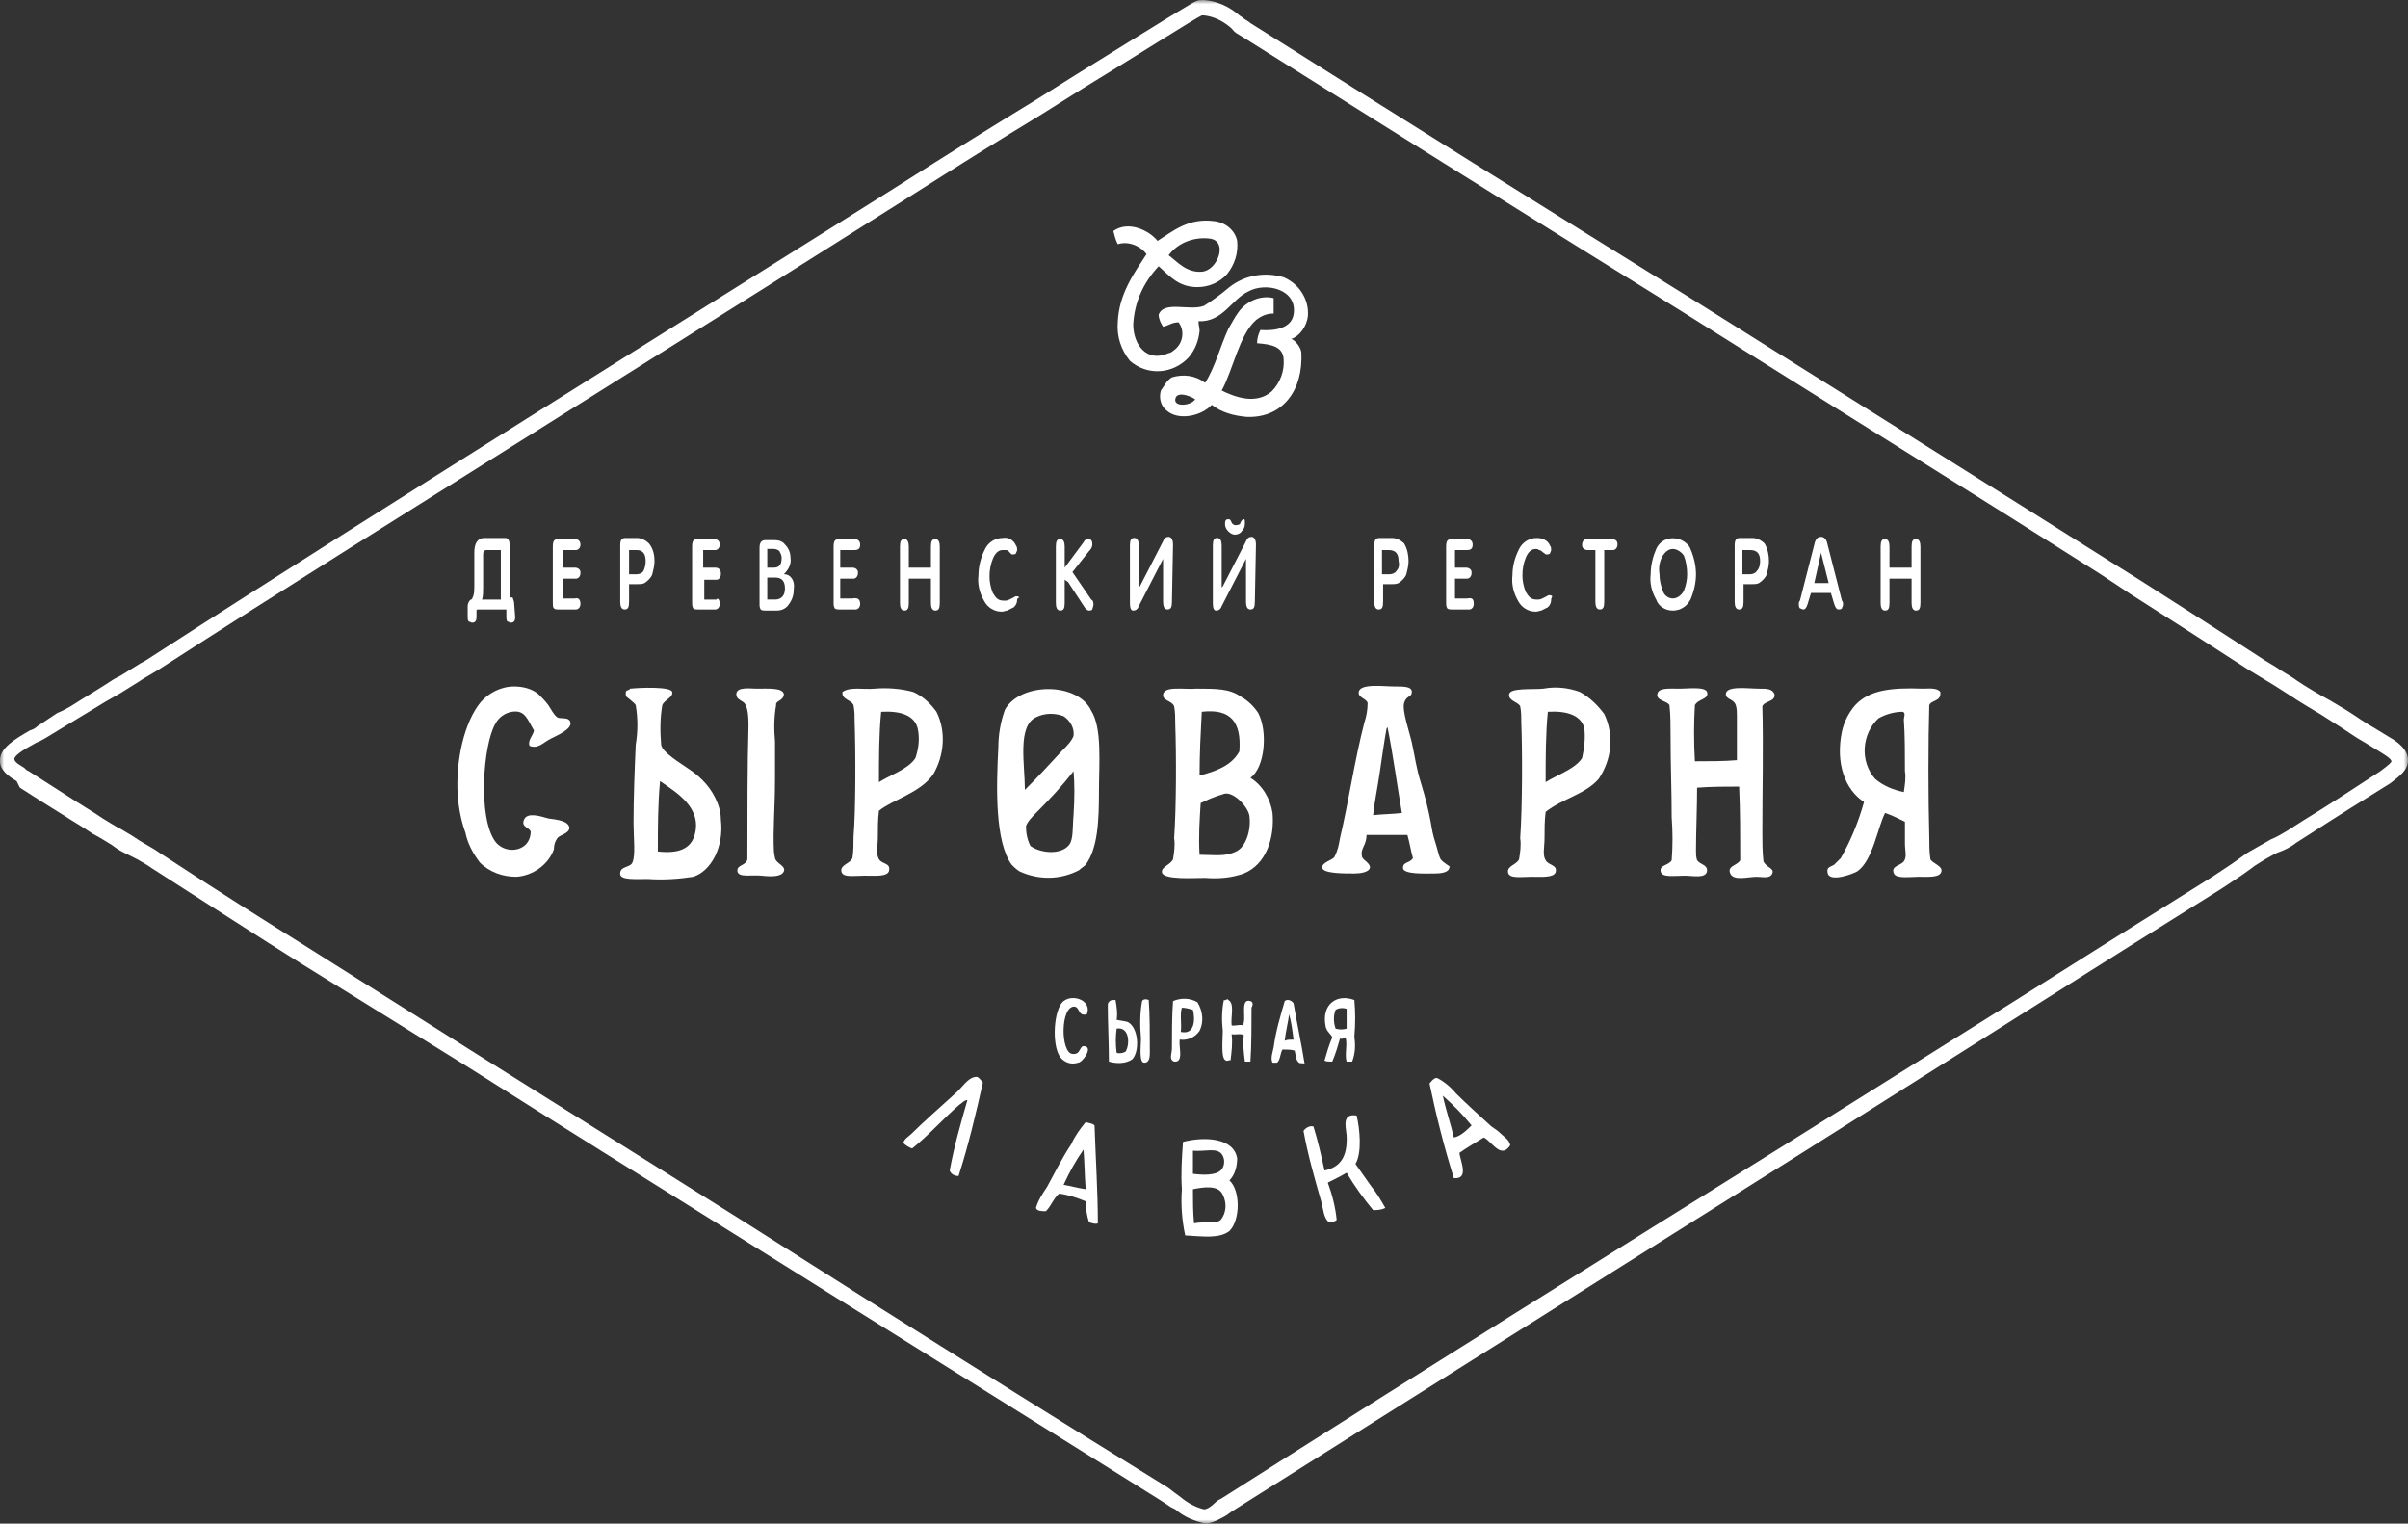 <?xml version="1.0" encoding="UTF-8"?> <svg xmlns="http://www.w3.org/2000/svg" width="294" height="186" viewBox="0 0 294 186" fill="none"><rect x="0" y="0" width="294" height="186" fill="#333333" stroke="none"/><g clip-path="url(#clip0_4363_1579)"><mask id="mask0_4363_1579" style="mask-type:luminance" maskUnits="userSpaceOnUse" x="0" y="0" width="294" height="186"><path d="M294 0H0V186H294V0Z" fill="white"></path></mask><g mask="url(#mask0_4363_1579)"><path d="M147.27 186C145.92 185.731 144.571 185.194 143.491 184.254L142.95 183.985C142.546 183.717 142.14 183.449 141.736 183.18C129.452 175.525 117.034 167.736 104.749 160.081L89.496 150.546C78.967 143.965 68.168 137.25 57.369 130.402L36.581 117.509C31.857 114.555 25.648 110.526 18.493 105.96C17.953 105.556 17.413 105.288 16.738 104.886L15.929 104.482L15.119 104.079C14.579 103.811 14.174 103.543 13.634 103.139C12.959 102.736 12.149 102.199 11.339 101.797L10.529 101.259C9.719 100.722 8.774 100.185 7.964 99.647C6.21 98.573 4.32 97.365 2.43 96.156L2.025 95.35C1.08 94.813 0 94.007 0 92.933C-0.135 91.321 2.025 90.113 3.645 89.173C4.05 89.038 4.32 88.904 4.59 88.635L7.019 87.024C8.099 86.621 9.044 85.95 10.124 85.278C11.204 84.607 12.554 83.8 13.769 82.995C14.174 82.726 14.579 82.592 14.984 82.323L16.064 81.652L17.143 80.98C17.683 80.712 18.088 80.444 18.493 80.175C33.882 70.237 49.675 60.299 65.064 50.63L77.483 42.84C87.741 36.394 98.54 29.679 109.204 22.965C115.954 18.667 121.353 15.31 126.213 12.355L131.342 9.132C142.816 2.014 145.65 0.269 146.055 0.134C146.325 0 146.595 0 147 0C148.62 0.134 150.105 0.806 151.319 1.88L151.725 2.149C151.995 2.417 152.399 2.552 152.67 2.82C170.758 14.235 188.846 25.516 206.394 36.394L215.168 41.9C229.072 50.63 243.515 59.627 257.554 68.491L261.199 70.774C266.058 73.862 270.647 76.817 275.642 80.04C276.587 80.712 277.667 81.249 278.612 81.921C279.287 82.323 279.961 82.726 280.502 83.129C281.716 83.935 283.066 84.741 284.551 85.546L286.576 86.755C287.656 87.427 288.736 88.232 289.95 88.904L291.705 89.978C292.92 90.65 294 91.59 294 92.798C294 94.007 293.055 94.679 291.84 95.619C288.601 97.633 285.361 99.647 282.257 101.662L280.367 102.871C279.692 103.408 278.882 103.811 278.071 104.079C277.262 104.482 276.317 105.02 275.507 105.556C275.237 105.691 274.967 105.96 274.562 106.228L273.617 106.899L272.402 107.706L271.188 108.511L259.174 116.032L247.025 123.687L220.433 140.474C197.35 154.978 173.592 169.884 150.374 184.523C150.24 184.657 149.97 184.791 149.835 184.926C149.16 185.328 148.215 185.866 147.27 186ZM3.24 94.007L3.51 94.141C5.4 95.35 7.289 96.559 9.179 97.768L11.744 99.379L12.554 99.916C13.229 100.319 14.039 100.856 14.849 101.259C15.254 101.528 15.794 101.797 16.198 102.065L17.008 102.602L17.683 103.005C18.358 103.408 18.898 103.677 19.438 104.079C26.593 108.78 32.802 112.674 37.526 115.629L58.179 128.656L90.306 148.8L105.559 158.469C117.708 166.124 130.127 173.913 142.546 181.568C142.95 181.837 143.22 182.106 143.626 182.374L144.165 182.777C144.975 183.449 145.92 183.985 147 184.254C147.405 184.254 147.945 183.851 148.35 183.449C148.62 183.18 148.89 183.045 149.16 182.911C172.377 168.139 196.27 153.232 219.353 138.862L245.945 122.21C249.995 119.657 254.044 117.106 258.094 114.555L270.108 107.034L271.323 106.228L272.537 105.422L273.482 104.751L274.427 104.079C275.372 103.543 276.317 103.005 277.262 102.468C277.937 102.199 278.612 101.797 279.287 101.393L281.177 100.185C284.281 98.304 287.521 96.156 290.626 94.141C291.705 93.336 291.975 93.067 291.975 92.933C291.975 92.798 291.84 92.53 290.491 91.724L288.736 90.65C287.521 89.978 286.441 89.173 285.361 88.501L283.471 87.292C282.121 86.487 280.771 85.681 279.557 84.875L277.667 83.666C276.587 82.995 275.642 82.457 274.562 81.786C269.568 78.563 264.978 75.609 260.119 72.52L256.474 70.103C242.3 61.105 227.992 52.241 214.088 43.512L205.314 38.006C187.766 27.128 169.543 15.713 151.59 4.432C151.185 4.163 150.78 4.029 150.51 3.626L150.24 3.357C149.295 2.552 148.215 2.014 147 1.88H146.73C146.055 2.149 137.821 7.386 132.287 10.744L127.157 13.967C122.298 16.921 116.898 20.279 110.149 24.576C99.485 31.291 88.821 38.006 78.292 44.586L65.873 52.376C50.485 62.045 34.692 71.849 19.303 81.786L17.953 82.592C17.683 82.726 17.278 82.995 16.873 83.264L15.793 83.935L14.714 84.607C13.499 85.278 12.149 86.084 11.069 86.755C9.989 87.427 9.044 87.964 7.964 88.635L5.535 90.113C5.265 90.247 4.86 90.516 4.455 90.65C2.7 91.59 1.755 92.261 1.755 92.664C1.755 93.067 2.565 93.47 2.97 93.739L3.24 94.007Z" fill="white"></path><path d="M167.652 99.513C167.787 98.036 168.193 96.156 168.462 94.276C168.732 92.395 169.003 90.516 169.272 89.039C169.272 88.904 169.407 88.77 169.407 88.77C170.082 92.127 170.622 96.156 171.162 99.245C170.082 99.379 168.867 99.379 167.652 99.513ZM175.886 104.886C175.617 104.348 175.482 103.543 175.212 102.736C174.941 101.931 174.807 101.125 174.672 100.319C174.402 98.842 173.997 97.23 173.457 95.484C172.917 93.739 172.782 92.53 172.377 90.65C172.107 89.441 171.162 86.755 171.432 85.815C171.702 84.875 172.377 85.144 172.377 84.472C172.377 83.8 171.432 83.8 170.217 83.8C169.003 83.8 166.033 83.398 165.898 84.472C165.762 85.144 166.842 85.278 166.978 85.815C166.978 86.621 166.842 87.427 166.572 88.232C165.358 92.933 164.683 97.768 163.603 102.334C163.468 103.139 163.333 103.811 162.928 104.617C162.658 105.02 161.308 105.288 161.443 105.96C161.578 106.631 164.008 106.631 165.358 106.631C166.033 106.631 167.113 106.497 167.248 105.96C167.383 105.422 166.438 105.02 166.303 104.617C166.033 103.543 166.842 103.274 166.842 101.931H171.837C172.107 102.871 172.242 103.811 172.512 104.751C172.107 105.422 171.297 105.154 171.297 105.96C171.297 106.765 174.132 106.631 175.077 106.631C176.022 106.631 176.966 106.497 176.966 105.825C177.237 105.825 176.292 105.422 175.886 104.886Z" fill="white"></path><path d="M84.772 102.066C84.232 103.678 82.748 104.215 80.317 103.947C80.317 101.126 80.317 98.172 80.588 95.352C82.477 96.695 85.852 98.574 84.772 102.066ZM87.606 98.038C86.932 96.292 85.717 94.949 84.097 93.874C83.152 93.203 80.858 91.86 80.723 90.92C80.588 89.308 80.588 87.697 80.858 86.085C81.127 85.414 82.207 85.145 82.072 84.473C81.938 83.802 78.158 83.936 76.943 84.07C76.808 84.07 76.943 84.205 76.808 84.205C76.403 84.339 76.403 84.339 76.403 84.742C76.403 85.145 76.673 85.145 76.943 85.414C77.213 85.682 77.483 85.816 77.618 86.085C77.888 87.697 77.888 89.308 77.618 90.92C77.483 94.008 77.348 97.366 77.348 100.455C77.348 102.335 77.618 104.349 77.213 105.29C76.943 105.961 75.593 105.692 75.728 106.767C75.863 107.438 77.618 107.304 79.103 107.304C80.993 107.438 82.882 107.304 84.637 107.035C86.797 106.364 88.416 103.409 88.012 100.052C88.012 99.381 87.877 98.709 87.606 98.038Z" fill="white"></path><path d="M150.914 103.945C149.564 104.617 148.214 104.348 146.459 104.348C146.324 102.2 146.459 100.185 146.595 98.037C147.404 97.634 148.349 97.23 149.294 96.962C150.374 96.425 152.264 98.305 152.533 99.513C152.804 101.259 152.129 103.408 150.914 103.945ZM146.729 86.889C150.239 86.487 151.588 88.099 151.319 91.724C150.374 93.47 148.484 94.141 146.459 94.679C146.459 91.993 146.595 89.442 146.729 86.889ZM152.669 94.948C154.423 93.739 154.829 89.307 153.613 87.024C153.074 86.218 152.398 85.546 151.453 85.01C150.104 84.069 148.484 84.069 146.054 84.069C144.57 84.204 142.005 83.667 142.005 84.875C142.005 85.546 143.085 85.546 143.354 86.218C143.489 86.889 143.49 87.696 143.49 88.367C143.625 92.128 143.625 98.439 143.354 102.334C143.489 103.139 143.354 104.079 143.219 104.886C142.95 105.557 141.735 105.825 141.87 106.497C142.005 107.437 145.919 107.168 147.134 107.168C148.754 107.303 150.374 107.168 151.859 106.631C154.558 105.557 155.638 102.334 155.368 99.245C155.098 97.499 154.153 95.887 152.669 94.948Z" fill="white"></path><path d="M95.704 84.742C95.569 83.937 93.815 84.071 92.33 84.071C91.655 84.071 89.9 83.802 89.9 84.742C89.9 85.28 90.305 85.414 90.71 85.683C91.385 86.085 91.385 87.831 91.385 88.637C91.25 93.337 91.25 99.649 91.25 104.887C91.115 105.693 89.9 105.558 90.035 106.364C90.17 107.17 91.79 106.767 93.005 106.901C94.22 107.036 95.434 107.036 95.704 106.364C95.975 105.693 94.76 105.424 94.624 104.752C94.624 104.752 94.49 104.081 94.49 103.947C94.355 101.261 94.624 98.709 94.624 95.083V90.517C94.49 89.04 94.49 87.562 94.76 86.085C94.624 85.548 95.704 85.548 95.704 84.742Z" fill="white"></path><path d="M131.071 99.515C130.936 100.992 131.071 102.469 130.531 103.141C129.586 104.35 127.156 104.215 125.807 103.275C125.402 102.469 125.267 101.664 125.267 100.858C125.402 100.321 126.211 99.515 126.617 99.112C128.236 97.5 129.721 95.889 131.071 94.143C131.206 95.486 131.206 97.5 131.071 99.515ZM126.482 87.562C127.562 87.026 128.776 87.026 129.856 87.428C130.666 87.965 131.206 88.906 131.071 89.846C130.801 90.517 130.261 91.054 129.721 91.591C128.236 93.203 126.752 94.814 125.132 96.426C125.132 93.337 124.187 88.637 126.482 87.562ZM122.702 86.622C122.162 88.1 121.892 89.711 121.892 91.189C121.622 96.291 121.487 102.738 123.512 105.558C123.782 105.827 124.052 106.095 124.457 106.364C126.752 107.438 129.452 107.438 131.746 106.229C132.016 105.961 132.286 105.827 132.556 105.558C134.041 103.544 134.176 100.186 134.176 96.56C134.176 93.203 134.581 88.906 133.231 86.757C131.611 83.265 124.592 83.265 122.702 86.622Z" fill="white"></path><path d="M111.769 92.531C110.959 93.874 108.53 94.679 107.315 95.485C107.315 92.531 107.315 89.576 107.585 86.89C109.879 86.756 111.635 87.293 112.039 88.904C112.31 90.113 112.175 91.322 111.769 92.531ZM111.5 84.473C110.014 84.07 108.395 83.936 106.775 84.07C105.425 84.204 103.805 83.801 102.86 84.473C102.725 85.413 103.94 85.413 104.21 86.084C104.345 86.756 104.345 87.427 104.345 88.099C104.48 91.859 104.48 98.842 104.21 102.2C104.21 103.006 104.21 103.946 104.076 104.751C103.805 105.423 102.59 105.557 102.725 106.363C102.86 107.169 104.21 106.9 105.56 106.9C106.91 106.9 108.26 107.035 108.53 106.363C108.8 105.289 107.72 105.557 107.315 104.886C106.91 104.215 107.18 103.274 107.18 102.2C107.18 101.126 107.18 100.051 107.315 98.976C108.935 97.633 112.31 96.828 113.929 94.545C115.279 92.262 115.549 89.307 114.334 86.89C113.659 85.95 112.714 85.01 111.5 84.473Z" fill="white"></path><path d="M232.446 96.692C231.097 96.424 229.882 95.886 228.937 95.081C227.047 92.932 227.317 89.575 229.342 87.695C230.287 87.157 231.367 86.888 232.311 86.888C232.716 87.023 232.446 87.56 232.446 87.829C232.581 89.709 232.581 91.992 232.581 94.14C232.716 94.947 232.581 95.752 232.446 96.692ZM235.686 104.884C235.551 103.944 235.551 103.138 235.551 102.199C235.416 97.364 235.416 90.515 235.551 86.083C235.821 85.411 237.036 85.68 236.901 84.471C236.496 83.934 235.551 84.068 234.741 84.068C230.962 83.934 228.262 84.202 226.507 86.083C225.698 87.023 225.157 88.097 224.887 89.306C224.077 93.201 225.292 96.424 227.587 97.901C226.912 100.318 225.967 102.601 224.753 104.75C224.482 105.019 224.212 105.287 223.943 105.555C223.537 105.824 222.998 105.824 223.132 106.496C223.267 107.839 226.372 106.63 226.777 106.362C228.667 105.019 229.207 101.124 230.152 99.244C230.962 99.513 231.771 99.915 232.581 100.318V103.004C232.581 103.81 232.852 104.616 232.446 105.153C232.042 105.69 230.827 105.69 231.232 106.63C231.501 107.302 233.256 107.033 234.201 107.033C235.416 107.033 236.901 107.167 237.036 106.362C237.171 105.69 235.956 105.421 235.686 104.884Z" fill="white"></path><path d="M66.954 99.916C66.009 99.648 64.389 99.111 63.984 100.051C63.579 100.991 64.659 100.991 64.794 101.528C64.794 102.2 64.524 102.871 63.984 103.274C62.904 104.08 61.284 103.811 60.474 102.737C58.314 99.782 58.989 90.919 60.474 88.367C60.879 87.561 61.689 87.024 62.499 86.89C64.119 86.622 64.389 87.83 65.199 89.173C65.064 89.844 64.389 90.381 64.659 91.053C65.739 91.456 66.279 90.65 67.359 90.113C67.898 89.844 69.788 89.039 69.653 88.233C69.519 87.427 68.438 87.83 68.033 87.561C67.629 87.292 67.224 86.487 66.954 86.084C66.549 85.547 66.144 85.144 65.739 84.741C64.929 84.07 63.849 83.801 62.769 83.801C61.149 83.801 59.664 84.607 58.719 85.681C56.695 88.099 55.615 92.799 55.885 97.096C56.02 98.708 56.29 100.185 56.83 101.662C57.099 103.005 57.775 104.214 58.584 105.289C59.799 106.497 61.419 107.034 63.039 107.034C65.064 106.9 66.954 105.557 67.629 103.677C67.629 103.139 67.763 102.737 68.033 102.334C68.303 101.931 69.384 101.797 69.519 101.125C69.519 100.185 67.898 100.051 66.954 99.916Z" fill="white"></path><path d="M214.764 84.07C213.414 84.07 210.714 83.667 210.714 84.742C210.714 85.413 211.659 85.279 211.929 86.085C212.064 86.487 212.064 87.025 212.064 87.428V92.799C210.445 92.934 208.69 92.934 206.935 92.934C206.8 90.65 206.8 88.233 206.935 86.085C207.34 85.279 208.69 85.413 208.42 84.473C208.149 83.801 206.124 84.07 205.18 84.07C203.695 84.07 202.48 83.936 202.345 84.742C202.21 85.547 203.56 85.547 203.83 86.085C203.965 87.294 203.965 88.502 203.965 89.845C203.965 93.471 204.1 96.425 204.1 99.783C204.235 101.529 204.235 103.275 204.1 105.02C203.695 105.692 202.615 105.558 202.75 106.363C202.885 107.169 204.37 106.9 205.72 106.9C206.665 106.9 208.42 107.304 208.42 106.229C208.42 105.558 207.61 105.558 207.204 105.02C207.069 104.618 207.069 104.215 207.069 103.811C207.069 101.663 207.204 98.574 207.204 96.157C208.959 96.023 210.714 96.023 212.334 96.023C212.469 98.977 212.469 102.066 212.469 105.02C212.064 105.692 210.849 105.692 211.254 106.632C211.659 107.572 213.414 107.035 214.494 107.035C215.169 107.035 216.114 107.304 216.384 106.632C216.654 105.961 215.709 105.961 215.304 105.154C215.169 103.946 215.169 102.737 215.169 101.529C215.169 96.694 215.304 90.785 215.169 86.219C215.439 85.547 216.789 85.682 216.654 84.742C216.384 84.07 215.709 84.07 214.764 84.07Z" fill="white"></path><path d="M193.166 92.529C192.356 93.872 189.926 94.677 188.711 95.483C188.711 92.529 188.711 89.574 188.981 86.888C191.276 86.754 193.03 87.291 193.436 88.903C193.571 90.112 193.436 91.32 193.166 92.529ZM192.896 84.471C191.411 83.934 189.926 83.799 188.441 84.068C187.226 84.203 184.392 83.934 184.257 84.739C184.122 85.545 185.337 85.68 185.606 86.216C185.741 86.888 185.741 87.559 185.741 88.231C185.876 91.723 185.876 98.438 185.606 102.332C185.741 103.138 185.606 104.078 185.471 104.884C185.202 105.556 183.986 105.69 184.122 106.495C184.257 107.301 185.741 107.033 186.956 107.033C188.171 107.033 189.656 107.167 189.926 106.495C190.196 105.556 189.116 105.69 188.711 105.018C188.306 104.347 188.576 103.406 188.576 102.332C188.576 101.258 188.576 100.184 188.711 99.109C190.736 97.498 193.571 96.961 195.191 95.08C196.81 92.663 197.08 89.709 195.865 87.157C195.055 86.082 194.11 85.142 192.896 84.471Z" fill="white"></path><path d="M61.149 73.192V67.149H59.394C59.124 67.149 58.989 67.283 58.989 67.686V71.715C58.989 72.253 58.989 72.789 58.854 73.192H61.149ZM62.904 75.341C62.904 75.744 62.769 76.013 62.364 76.013C62.229 76.013 62.094 75.878 61.959 75.878C61.824 75.744 61.824 75.475 61.824 75.341V74.401H58.315C58.179 74.401 58.179 74.535 58.179 74.535V75.341C58.179 75.744 58.044 76.013 57.639 76.013C57.505 76.013 57.37 75.878 57.235 75.878C57.1 75.744 57.1 75.475 57.1 75.341V73.998C57.1 73.73 57.235 73.327 57.505 73.192C57.639 73.192 57.639 73.058 57.775 72.789C57.91 72.387 57.91 71.984 57.91 71.581V67.418C57.91 66.343 58.315 65.672 59.124 65.672H61.689C62.094 65.672 62.229 66.075 62.229 66.612V72.924C62.499 72.924 62.634 72.924 62.634 73.058C62.634 73.192 62.769 73.327 62.769 73.596L62.904 75.341Z" fill="white"></path><path d="M149.025 148.934C148.35 149.471 147 149.068 145.785 149.336C145.65 147.994 145.65 146.516 145.65 145.173C147 144.905 148.755 144.637 149.295 145.845C149.835 146.919 149.7 148.128 149.025 148.934ZM145.65 140.473C147.135 140.607 148.485 140.071 149.16 140.876C149.565 141.413 149.565 142.219 149.16 142.756C148.485 143.562 146.73 143.428 145.65 143.293V140.473ZM150.105 144.099C150.78 143.428 151.05 142.353 151.05 141.413C150.645 138.862 147 138.728 144.436 139.399C144.3 141.279 144.165 143.293 144.3 145.173C144.165 147.054 144.3 148.934 144.705 150.814C147 150.948 148.89 151.217 150.105 150.277C151.454 148.934 151.454 145.308 150.105 144.099Z" fill="white"></path><path d="M143.491 48.749C143.626 47.674 145.38 48.346 145.921 48.749C145.38 49.554 143.356 49.689 143.491 48.749ZM147.811 29.142C149.97 29.544 148.621 33.036 146.731 33.17C144.841 33.305 143.761 31.962 142.681 31.156C143.896 29.544 145.921 28.873 147.811 29.142ZM159.689 38.542C159.825 36.528 158.609 34.648 156.72 33.842C154.425 33.17 151.995 33.573 150.105 35.051C149.16 35.856 148.08 36.662 147.001 37.334C145.246 38.005 142.141 36.662 141.466 38.408C141.466 38.945 141.736 39.482 142.006 39.885C142.681 39.751 143.086 39.348 143.896 39.348C144.706 40.422 144.436 42.034 143.221 42.84C143.086 42.974 142.816 43.108 142.681 43.108C139.981 44.317 138.361 42.034 138.361 39.617C138.497 36.931 139.577 34.513 141.466 32.499C142.816 33.708 143.896 35.051 146.191 35.051C147.54 35.051 148.89 34.513 149.835 33.439C150.78 32.23 151.185 30.887 151.05 29.41C150.78 28.067 149.565 27.127 148.215 26.993C145.111 26.59 143.221 28.201 141.331 29.41C140.386 28.201 137.822 26.858 135.932 28.201C136.067 28.739 136.201 29.276 136.472 29.813C137.687 29.41 139.171 29.947 139.981 31.022C138.497 33.305 136.607 35.856 136.472 39.348C136.336 41.094 136.877 42.705 137.956 44.048C140.116 45.929 143.221 45.66 145.111 43.645C145.921 42.705 146.325 41.631 146.46 40.422C146.46 39.885 146.325 39.751 146.325 39.214C149.295 39.348 150.375 36.528 152.4 35.588C154.559 34.379 158.474 35.319 157.935 38.408C157.664 40.02 155.775 40.422 153.885 40.288C153.615 40.825 153.48 41.362 153.48 41.9C155.235 42.034 156.584 42.303 156.72 43.78C156.855 45.257 156.314 46.734 155.235 47.809C153.345 49.42 150.78 48.48 149.16 47.674C150.51 45.257 151.32 40.825 153.345 39.079C154.02 38.542 154.695 38.274 155.504 38.274V36.394C153.885 35.991 152.13 36.796 151.185 38.139C150.78 38.676 150.375 39.482 149.97 40.154C149.025 42.168 148.35 44.854 147.135 46.734C145.921 45.794 144.436 45.66 143.086 46.063C142.411 46.466 142.141 47.137 141.736 47.674C141.466 48.614 141.736 49.554 142.411 50.092C143.896 51.435 146.731 50.763 147.946 49.42C149.16 50.36 150.645 50.763 152.265 50.898C156.584 51.032 159.149 47.674 158.88 42.974C158.745 42.303 158.204 41.631 157.664 41.362C158.609 41.094 159.554 39.885 159.689 38.542Z" fill="white"></path><path d="M129.857 144.635C130.532 143.158 131.342 141.68 132.287 140.337C132.422 141.815 132.422 143.561 132.557 145.172C131.612 145.038 130.667 144.769 129.857 144.635ZM133.637 137.383C133.367 137.115 132.961 137.114 132.557 136.98C131.882 137.786 131.207 138.726 130.802 139.666C129.722 141.278 128.777 143.158 127.832 144.904C127.292 145.709 126.752 146.515 126.482 147.455C126.617 147.858 127.158 147.858 127.697 147.858C128.372 147.187 128.642 146.247 129.317 145.709C130.397 145.844 131.612 146.247 132.557 146.65C132.557 147.455 132.692 148.396 132.961 149.201C133.367 149.336 133.772 149.47 134.041 149.336C134.041 145.575 133.772 141.412 133.637 137.383Z" fill="white"></path><path d="M177.507 138.861C177.102 137.115 176.562 135.638 176.157 133.757C177.372 134.832 178.587 136.041 179.667 137.384C179.127 137.92 178.317 138.727 177.507 138.861ZM183.311 138.458C182.906 138.055 182.501 137.786 182.097 137.518C180.611 136.175 178.992 134.698 177.777 133.489C177.102 132.683 176.292 132.012 175.482 131.609C175.077 131.475 174.537 132.28 174.537 132.28C175.347 136.175 176.292 139.935 177.507 143.829C179.397 143.964 178.317 141.816 178.182 140.741C179.127 140.07 180.072 139.532 181.152 138.861C181.826 139.129 182.636 140.473 183.446 140.473C183.851 140.473 184.122 140.204 184.391 139.801C184.256 139.129 183.716 138.861 183.311 138.458Z" fill="white"></path><path d="M117.032 143.561C116.492 143.561 116.088 143.292 115.952 142.889C116.492 139.935 117.303 137.115 118.113 134.295C117.707 134.295 117.437 134.697 117.168 134.831C115.278 136.443 113.388 138.592 111.363 140.203C110.958 140.069 110.553 139.801 110.283 139.532C110.418 138.995 110.958 138.726 111.228 138.458C112.848 136.846 114.872 135.1 116.627 133.489C117.437 132.817 118.113 131.608 119.057 131.474C119.462 131.34 119.732 131.877 120.002 132.146C119.192 135.772 118.247 139.801 117.032 143.561Z" fill="white"></path><path d="M167.652 147.726C166.438 146.249 165.358 144.771 164.413 143.16C163.738 143.563 162.928 143.966 162.118 144.369C162.658 145.846 163.063 147.457 163.198 148.934C163.063 149.069 162.388 149.338 162.253 149.203C161.578 148.666 161.578 147.592 161.308 146.652C160.498 143.832 159.689 141.011 159.148 138.057C159.418 137.654 159.958 137.385 160.363 137.519C160.903 139.265 161.308 141.011 161.714 142.892C163.603 142.489 164.548 141.28 164.413 138.594C164.278 137.385 163.873 135.908 165.628 136.176C166.033 137.788 166.303 140.743 165.493 142.086L167.383 144.771C168.058 145.578 168.597 146.517 169.138 147.457C168.597 147.726 168.058 147.726 167.652 147.726Z" fill="white"></path><path d="M140.25 122.076C139.981 121.942 139.576 121.942 139.441 122.211C139.17 123.688 139.17 125.165 139.305 126.777C139.305 127.717 139.036 129.732 139.711 129.732C140.386 129.732 140.386 128.925 140.386 128.389C140.386 126.105 140.386 123.822 140.25 122.076Z" fill="white"></path><path d="M144.165 125.969C144.3 125.029 144.03 123.82 144.3 123.015C144.705 123.015 145.245 123.149 145.65 123.283C145.92 124.358 145.92 126.372 144.165 125.969ZM146.19 122.343C145.245 121.806 144.165 121.806 143.22 122.209C143.085 123.955 143.085 126.237 143.085 127.983C143.085 128.655 142.681 129.326 143.355 129.595C144.57 129.73 143.895 127.849 144.03 126.909C144.975 127.044 145.92 126.641 146.46 125.835C147 124.76 146.865 123.417 146.19 122.343Z" fill="white"></path><path d="M137.416 128.387C137.146 128.521 136.741 128.655 136.336 128.521C136.201 127.58 136.201 126.506 136.336 125.566C137.956 125.298 137.956 127.58 137.416 128.387ZM137.686 124.76C137.281 124.626 136.876 124.626 136.336 124.492C136.471 123.686 136.336 122.88 136.201 122.074C135.796 122.074 135.526 122.074 135.391 122.343C135.256 122.343 135.256 122.746 135.256 122.746C135.256 124.626 135.391 127.58 135.391 129.595C136.336 129.864 137.416 129.864 138.226 129.326C139.171 128.387 139.036 125.432 137.686 124.76Z" fill="white"></path><path d="M132.422 127.716C131.747 127.582 132.016 128.791 130.936 128.657C129.452 128.522 129.452 122.747 131.206 122.882C131.881 123.016 131.612 124.09 132.691 123.822C133.367 122.21 131.071 121.27 129.857 122.21C128.642 123.15 128.372 127.582 129.452 129.059C129.992 129.731 130.802 129.999 131.612 129.731C132.151 129.731 133.502 127.85 132.422 127.716Z" fill="white"></path><path d="M164.414 125.568C164.009 125.702 163.469 125.702 163.064 125.568C162.795 124.762 162.795 123.956 163.064 123.285C163.469 123.016 164.009 123.016 164.414 123.15V125.568ZM165.359 126.508C165.494 125.031 165.494 123.554 165.359 122.076C163.199 121.27 161.309 122.613 161.85 125.299C161.985 125.971 162.524 126.239 162.659 126.642C162.254 127.582 161.985 128.522 161.715 129.463C161.85 129.597 162.389 129.597 162.659 129.597C163.064 128.656 163.334 127.717 163.604 126.776C164.009 126.91 164.009 126.642 164.279 126.642C164.549 127.448 164.144 128.791 164.414 129.597H165.089C165.494 128.522 165.494 127.582 165.359 126.508Z" fill="white"></path><path d="M152.668 122.209C151.318 121.807 152.263 124.492 151.724 125.164C151.318 125.03 150.643 125.298 150.374 125.164C150.239 124.224 150.779 122.478 149.969 122.075C149.834 121.807 149.699 122.209 149.429 122.075C149.159 123.284 149.159 124.627 149.294 125.835C149.294 126.909 149.024 129.327 149.699 129.461C149.834 129.595 150.104 129.327 150.239 129.461C150.374 128.387 150.508 127.313 150.374 126.239C150.779 126.373 151.453 126.104 151.859 126.373C151.724 127.447 151.859 128.521 151.994 129.595H152.668C152.804 127.716 152.804 125.03 152.804 123.015C152.939 122.746 153.073 122.343 152.668 122.209Z" fill="white"></path><path d="M156.855 127.045C156.989 125.836 157.259 124.896 157.394 123.821C157.664 124.762 157.8 125.836 157.934 126.91C157.529 126.91 157.124 126.91 156.855 127.045ZM156.855 122.21C156.314 124.09 155.775 125.836 155.504 127.85C155.369 128.522 155.1 129.193 155.369 129.731H155.91C156.314 129.462 156.314 128.522 156.584 128.119C157.124 128.119 157.664 128.119 158.069 128.253C158.204 128.791 158.204 129.462 158.609 129.731C158.744 129.865 159.149 129.731 159.284 129.865C158.879 127.314 158.339 124.896 157.934 122.478C157.664 122.076 157.124 121.941 156.855 122.21Z" fill="white"></path><path d="M70.869 73.728C70.869 74.131 70.599 74.4 70.329 74.4C70.329 74.4 70.329 74.4 70.194 74.4H68.169C68.034 74.4 67.764 74.4 67.629 74.266C67.494 74.131 67.494 73.862 67.494 73.594V66.745C67.494 66.073 67.629 65.805 68.169 65.805H70.194C70.599 65.805 70.869 66.073 70.869 66.476C70.869 66.879 70.599 67.148 70.329 67.148H70.194H68.709V69.296H70.194C70.599 69.296 70.869 69.565 70.869 69.834V69.968C70.869 70.371 70.599 70.639 70.329 70.639H70.194H68.709V73.057H70.194C70.599 72.922 70.869 73.191 70.869 73.728Z" fill="white"></path><path d="M78.831 68.492C78.831 67.552 78.426 67.149 77.751 67.149H76.806V70.104H77.751C78.021 70.104 78.426 69.969 78.561 69.701C78.696 69.433 78.831 69.029 78.831 68.492ZM79.911 68.492C79.911 69.029 79.776 69.567 79.641 70.104C79.506 70.507 79.101 70.91 78.696 71.178C78.426 71.312 78.156 71.312 77.886 71.312H76.806V73.461C76.806 74.132 76.671 74.401 76.266 74.401C75.862 74.401 75.727 73.998 75.727 73.461V66.612C75.727 65.941 75.862 65.672 76.401 65.672H77.751C78.291 65.672 78.831 65.941 79.236 66.343C79.776 67.015 79.911 67.821 79.911 68.492Z" fill="white"></path><path d="M87.877 73.728C87.877 74.131 87.607 74.4 87.337 74.4H87.202H85.177C85.042 74.4 84.772 74.4 84.637 74.266C84.502 73.997 84.502 73.862 84.502 73.594V66.745C84.502 66.073 84.637 65.805 85.177 65.805H87.202C87.607 65.805 87.877 66.073 87.877 66.476C87.877 66.879 87.607 67.148 87.337 67.148H87.202H85.852V69.296H87.337C87.742 69.296 88.012 69.565 88.012 69.968C88.012 69.968 88.012 69.968 88.012 70.102C88.012 70.505 87.742 70.774 87.472 70.774H87.337H85.987V73.191H87.472C87.607 72.922 87.877 73.191 87.877 73.728Z" fill="white"></path><path d="M95.839 71.847C95.839 70.906 95.434 70.504 94.624 70.504H93.679V73.19H94.624C95.434 73.19 95.839 72.652 95.839 71.847ZM95.434 68.086C95.434 67.818 95.299 67.549 95.165 67.281C95.03 67.146 94.759 67.012 94.489 67.012H93.679V69.295H94.489C95.165 69.295 95.434 68.892 95.434 68.086ZM96.92 71.847C96.92 72.518 96.784 73.19 96.244 73.861C95.975 74.264 95.434 74.532 94.895 74.532H93.409C93.275 74.532 93.005 74.532 92.87 74.398C92.734 74.129 92.734 73.995 92.734 73.727V66.878C92.734 66.206 93.005 65.938 93.409 65.938H94.624C95.03 65.938 95.569 66.072 95.839 66.475C96.244 66.878 96.514 67.415 96.514 68.086C96.649 68.892 96.244 69.564 95.704 70.101C96.649 70.101 97.054 71.04 96.92 71.847Z" fill="white"></path><path d="M105.02 73.728C105.02 74.131 104.749 74.4 104.479 74.4H104.344H102.454C102.32 74.4 102.05 74.4 101.915 74.266C101.779 73.997 101.779 73.862 101.779 73.594V66.745C101.779 66.073 101.915 65.805 102.454 65.805H104.344C104.749 65.805 105.02 66.073 105.02 66.476C105.02 66.879 104.884 67.148 104.344 67.148H102.589V69.296H104.075C104.479 69.296 104.749 69.565 104.749 69.834V69.968C104.749 70.371 104.479 70.639 104.209 70.639H104.075H102.589V73.057H104.075C104.749 72.922 105.02 73.191 105.02 73.728Z" fill="white"></path><path d="M110.959 69.296H113.659V66.745C113.659 66.073 113.794 65.805 114.199 65.805C114.604 65.805 114.739 66.208 114.739 66.745V73.594C114.739 74.266 114.604 74.534 114.199 74.534C113.794 74.534 113.659 74.131 113.659 73.594V70.639H110.959V73.594C110.959 74.266 110.824 74.534 110.419 74.534C110.014 74.534 109.879 74.131 109.879 73.594V66.745C109.879 66.073 110.014 65.805 110.419 65.805C110.824 65.805 110.959 66.208 110.959 66.745V69.296Z" fill="white"></path><path d="M124.186 73.191C124.186 73.594 124.051 73.863 123.781 74.131C123.512 74.265 123.242 74.399 122.971 74.533C122.837 74.533 122.567 74.668 122.297 74.668C121.352 74.668 120.542 74.131 120.137 73.325C119.597 72.385 119.327 71.311 119.462 70.236C119.462 69.162 119.732 68.088 120.272 67.013C120.677 66.207 121.487 65.67 122.432 65.67C123.106 65.536 123.781 65.939 124.051 66.61C124.186 66.745 124.186 67.013 124.186 67.147C124.186 67.282 124.051 67.416 124.051 67.55C123.916 67.685 123.781 67.685 123.647 67.685C123.512 67.685 123.512 67.685 123.377 67.55C123.242 67.416 123.106 67.147 122.837 67.147C122.567 67.147 122.567 67.147 122.432 67.147C121.892 67.147 121.487 67.55 121.217 68.222C120.947 68.893 120.812 69.565 120.812 70.37C120.812 71.042 120.947 71.713 121.217 72.385C121.622 73.056 121.892 73.325 122.567 73.325C122.837 73.325 122.971 73.325 123.242 73.191L123.781 72.922C123.916 72.788 124.051 72.788 124.186 72.788C124.322 72.788 124.457 72.922 124.457 72.922C124.457 72.922 124.186 73.056 124.186 73.191Z" fill="white"></path><path d="M133.502 73.862C133.502 73.997 133.366 74.266 133.366 74.4C133.231 74.534 133.097 74.534 132.962 74.534C132.827 74.534 132.557 74.4 132.422 74.131L130.397 71.042L129.992 70.774V73.594C129.992 74.266 129.857 74.534 129.452 74.534C129.047 74.534 128.912 74.131 128.912 73.594V66.745C128.912 66.073 129.047 65.805 129.452 65.805C129.857 65.805 129.992 66.208 129.992 66.745V69.296L132.287 66.207C132.422 65.939 132.557 65.805 132.827 65.805C132.962 65.805 133.097 65.805 133.231 65.939C133.366 66.073 133.366 66.342 133.366 66.476C133.366 66.745 133.231 67.013 132.962 67.282L130.937 69.834L133.231 73.191C133.502 73.325 133.502 73.594 133.502 73.862Z" fill="white"></path><path d="M143.085 73.459C143.085 74.13 142.95 74.399 142.545 74.399C142.14 74.399 142.005 73.996 142.005 73.459V68.221L139.035 73.996C138.9 74.399 138.63 74.533 138.36 74.533C138.09 74.533 137.955 74.265 137.955 73.593V66.609C137.955 65.938 138.09 65.669 138.495 65.669C138.9 65.669 139.035 66.072 139.035 66.609V71.713L139.17 71.579L142.005 66.072C142.14 65.669 142.409 65.535 142.68 65.535C142.95 65.535 143.219 65.804 143.219 66.475L143.085 73.459Z" fill="white"></path><path d="M151.995 63.924C151.995 64.327 151.86 64.595 151.59 64.864C151.454 65.133 151.05 65.267 150.78 65.267C150.51 65.267 150.24 65.133 149.97 64.864C149.7 64.595 149.565 64.327 149.565 63.924C149.565 63.521 149.7 63.387 149.97 63.387C150.24 63.387 150.24 63.521 150.375 63.79C150.51 64.058 150.78 64.192 151.185 64.058C151.32 64.058 151.454 63.924 151.454 63.79C151.589 63.521 151.725 63.387 151.86 63.387C151.995 63.387 151.995 63.521 151.995 63.924ZM153.21 73.459C153.21 74.13 153.075 74.399 152.67 74.399C152.265 74.399 152.13 73.996 152.13 73.459V68.221L149.16 73.996C149.025 74.399 148.755 74.533 148.485 74.533C148.215 74.533 148.08 74.265 148.08 73.594V66.61C148.08 65.938 148.215 65.67 148.62 65.67C149.025 65.67 149.16 66.073 149.16 66.61V71.713L149.295 71.579L152.13 66.073C152.265 65.67 152.534 65.535 152.805 65.535C153.075 65.535 153.344 65.804 153.344 66.475L153.21 73.459Z" fill="white"></path><path d="M170.758 68.492C170.758 67.552 170.353 67.149 169.543 67.149H168.733V70.104H169.678C169.949 70.104 170.353 69.969 170.488 69.701C170.758 69.433 170.894 69.029 170.758 68.492ZM171.974 68.492C171.974 69.029 171.839 69.567 171.703 70.104C171.568 70.507 171.163 70.91 170.758 71.178C170.488 71.312 170.219 71.312 169.949 71.312H168.869V73.461C168.869 74.132 168.733 74.401 168.329 74.401C167.924 74.401 167.789 73.998 167.789 73.461V66.612C167.789 65.941 167.924 65.672 168.464 65.672H169.949C170.488 65.672 171.029 65.941 171.433 66.343C171.839 67.015 171.974 67.821 171.974 68.492Z" fill="white"></path><path d="M179.937 73.728C179.937 74.131 179.667 74.4 179.397 74.4H179.262H177.238C177.103 74.4 176.832 74.4 176.697 74.266C176.563 73.997 176.562 73.862 176.562 73.594V66.745C176.562 66.073 176.697 65.805 177.238 65.805H179.128C179.532 65.805 179.802 66.073 179.802 66.476C179.802 66.879 179.667 67.148 179.128 67.148H177.642V69.296H178.993C179.397 69.296 179.667 69.565 179.667 69.834V69.968C179.667 70.371 179.397 70.639 179.128 70.639H178.993H177.642V73.057H179.128C179.802 72.922 179.937 73.191 179.937 73.728Z" fill="white"></path><path d="M189.386 73.192C189.386 73.596 189.251 73.864 188.981 74.132C188.711 74.267 188.441 74.401 188.171 74.535C188.036 74.535 187.766 74.67 187.496 74.67C186.551 74.67 185.741 74.132 185.336 73.327C184.796 72.387 184.526 71.312 184.661 70.238C184.661 69.164 184.931 68.089 185.471 67.015C185.876 66.209 186.686 65.672 187.631 65.672C188.306 65.672 188.981 65.941 189.251 66.612C189.386 66.746 189.386 67.015 189.386 67.149C189.386 67.283 189.251 67.418 189.251 67.552C189.116 67.686 188.981 67.686 188.846 67.686C188.711 67.686 188.711 67.686 188.576 67.552C188.306 67.418 188.171 67.149 187.901 67.149C187.766 67.015 187.631 67.015 187.496 67.015C186.956 67.015 186.551 67.418 186.281 68.089C186.011 68.761 185.876 69.433 185.876 70.238C185.876 70.91 186.011 71.581 186.281 72.253C186.686 72.924 186.956 73.192 187.631 73.192C187.901 73.192 188.036 73.192 188.306 73.058L188.846 72.789C188.981 72.655 189.116 72.655 189.251 72.655C189.386 72.655 189.521 72.789 189.521 72.789C189.521 72.789 189.386 73.058 189.386 73.192Z" fill="white"></path><path d="M197.485 66.476C197.485 66.879 197.216 67.148 196.945 67.148H196.81H195.865V73.459C195.865 74.131 195.73 74.4 195.326 74.4C194.92 74.4 194.785 73.997 194.785 73.459V67.148H193.84C193.436 67.148 193.166 66.879 193.166 66.61V66.476C193.166 66.073 193.436 65.805 193.706 65.805H193.84H196.54C197.216 65.805 197.485 65.939 197.485 66.476Z" fill="white"></path><path d="M204.234 67.015C203.694 67.015 203.289 67.418 203.019 67.821C202.614 68.492 202.479 69.298 202.614 70.103C202.614 70.775 202.749 71.446 203.019 72.118C203.154 72.655 203.694 73.058 204.234 73.058C204.774 73.058 205.314 72.655 205.584 72.118C205.854 71.446 205.989 70.775 205.989 70.103C205.989 69.298 205.854 68.492 205.584 67.821C205.314 67.418 204.774 67.015 204.234 67.015ZM207.068 70.103C207.068 71.178 206.799 72.253 206.394 73.192C205.989 73.998 205.179 74.535 204.234 74.535C203.289 74.535 202.479 73.998 202.21 73.192C201.669 72.253 201.399 71.178 201.534 70.103C201.534 69.029 201.804 67.955 202.21 67.015C202.749 65.806 204.099 65.403 205.314 65.941C205.854 66.209 206.259 66.612 206.394 67.015C206.799 67.955 207.068 69.029 207.068 70.103Z" fill="white"></path><path d="M214.898 68.492C214.898 67.552 214.492 67.149 213.683 67.149H212.738V70.104H213.683C213.953 70.104 214.357 69.969 214.492 69.701C214.763 69.433 214.898 69.029 214.898 68.492ZM215.977 68.492C215.977 69.029 215.843 69.567 215.708 70.104C215.573 70.507 215.167 70.91 214.763 71.178C214.493 71.312 214.222 71.312 213.953 71.312H212.873V73.461C212.873 74.132 212.738 74.401 212.333 74.401C211.928 74.401 211.793 73.998 211.793 73.461V66.612C211.793 65.941 211.928 65.672 212.467 65.672H213.953C214.492 65.672 215.033 65.941 215.437 66.343C215.843 67.015 215.977 67.821 215.977 68.492Z" fill="white"></path><path d="M223.267 71.176L222.322 67.415V67.55L221.513 71.176H223.267ZM225.022 73.861C225.022 73.996 224.887 74.13 224.887 74.265C224.752 74.399 224.618 74.399 224.482 74.399C224.212 74.399 224.077 74.13 223.942 73.727L223.538 72.384H221.108L220.703 73.727C220.568 74.13 220.433 74.399 220.163 74.399C220.028 74.399 219.893 74.265 219.758 74.265C219.623 74.13 219.623 73.861 219.623 73.727C219.623 73.593 219.623 73.459 219.758 73.324L221.513 66.475C221.648 65.804 221.918 65.535 222.322 65.535C222.728 65.535 222.997 65.804 223.132 66.475L224.887 73.324C225.022 73.459 225.022 73.593 225.022 73.861Z" fill="white"></path><path d="M230.691 69.296H233.391V66.745C233.391 66.073 233.526 65.805 233.931 65.805C234.336 65.805 234.471 66.208 234.471 66.745V73.594C234.471 74.266 234.336 74.534 233.931 74.534C233.526 74.534 233.391 74.131 233.391 73.594V70.639H230.691V73.594C230.691 74.266 230.556 74.534 230.152 74.534C229.747 74.534 229.611 74.131 229.611 73.594V66.745C229.611 66.073 229.747 65.805 230.152 65.805C230.556 65.805 230.691 66.208 230.691 66.745V69.296Z" fill="white"></path></g></g><defs><clipPath id="clip0_4363_1579"><rect width="294" height="186" fill="white"></rect></clipPath></defs></svg> 